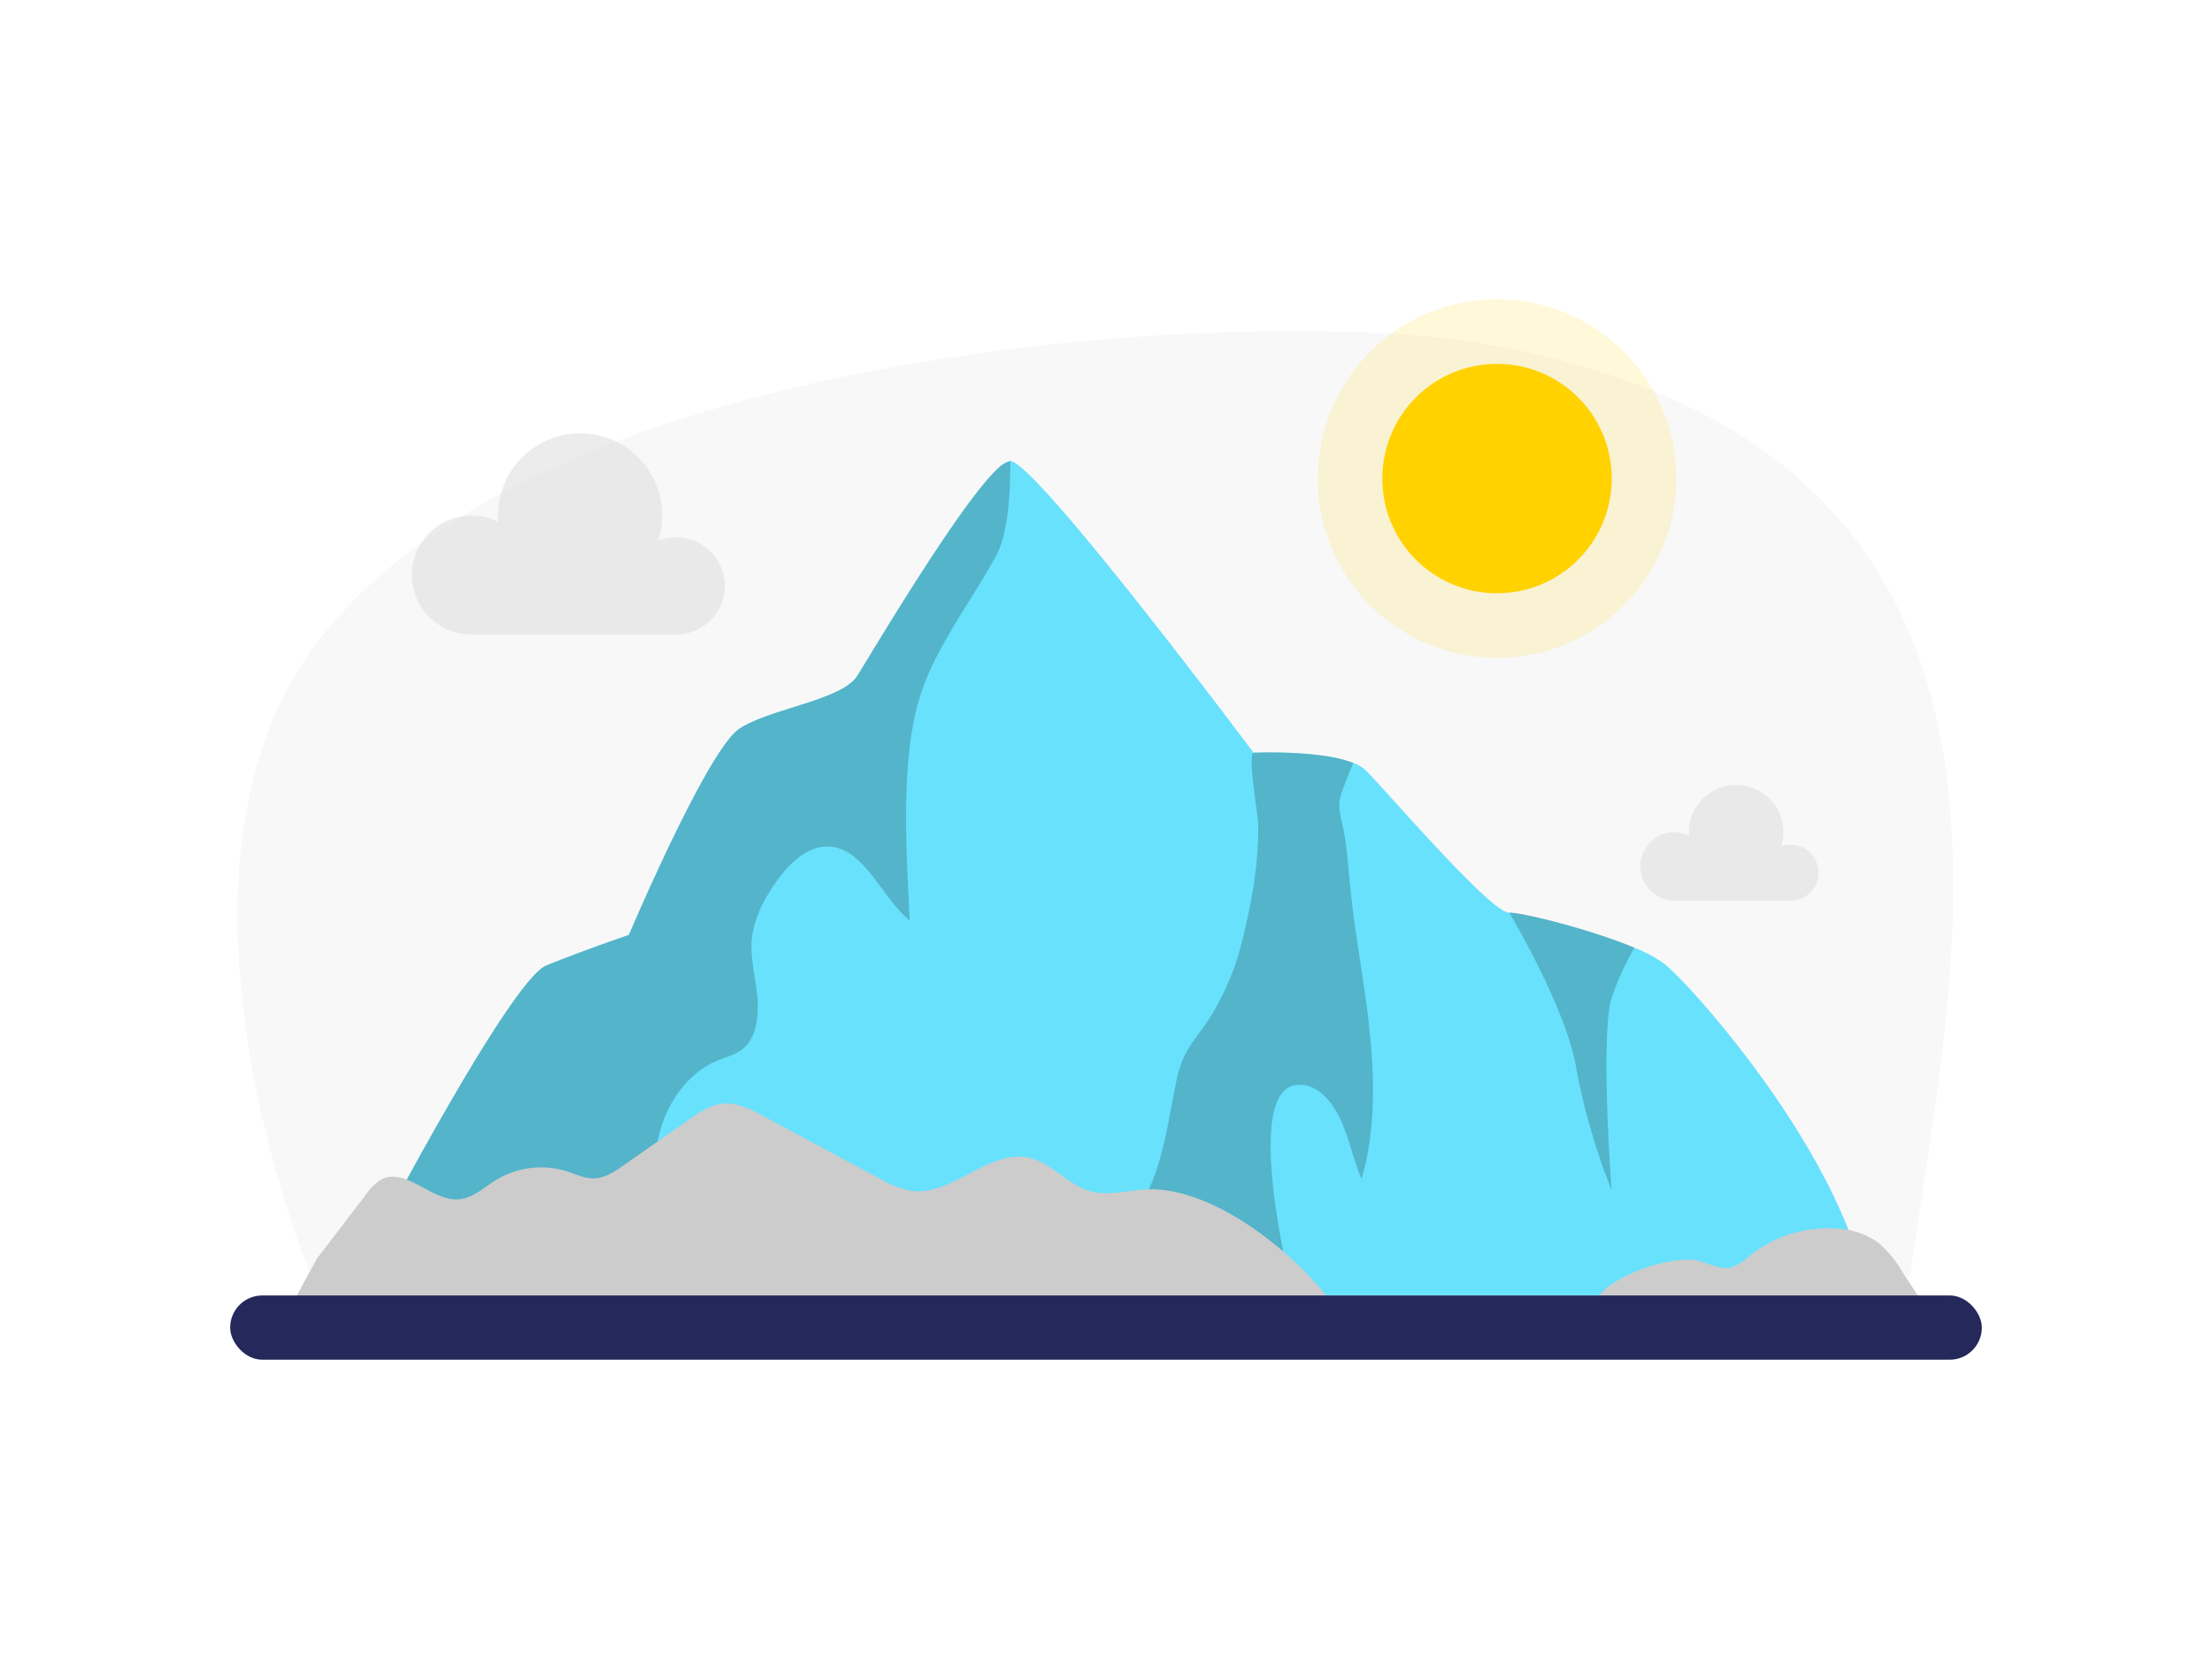 <svg id="Layer_1" data-name="Layer 1" xmlns="http://www.w3.org/2000/svg" viewBox="0 0 400 300"><path d="M56.38,117.5c-30.22,41.86,0,113.47,0,113.47h289c8-57.85,31.75-149.94-77.48-168.92C230.54,55.56,97.42,60.64,56.38,117.5Z" fill="#e6e6e6" opacity="0.3"/><circle cx="270.71" cy="86.54" r="20.74" fill="#ffd200"/><circle cx="270.71" cy="86.54" r="32.42" fill="#ffd200" opacity="0.15"/><path d="M323.8,152.76a5,5,0,0,0-1.69.3,8.55,8.55,0,1,0-16.71-2.59c0,.23,0,.45,0,.68a6.13,6.13,0,0,0-2.8-.68,6.2,6.2,0,0,0,0,12.39H323.8a5.05,5.05,0,0,0,0-10.1Z" fill="#dddbdb" opacity="0.52"/><path d="M122,97.2a8.94,8.94,0,0,0-2.94.51,14.85,14.85,0,1,0-29-4.48c0,.39,0,.78.06,1.17a10.75,10.75,0,1,0-4.86,20.33H122a8.77,8.77,0,1,0,0-17.53Z" fill="#dddbdb" opacity="0.52"/><path d="M337.61,234.26H62.39s29.16-56.77,36.45-59.7,14.88-5.5,14.88-5.5,14.28-33.69,20.06-37.35,18.53-5.13,21.26-9.53c2.52-4,19.9-33.42,26.24-38.17a2.59,2.59,0,0,1,1.4-.64c4.56,0,44,52.74,44,52.74s12-.54,18,1.84a6.9,6.9,0,0,1,2.4,1.45c3.95,4,22.48,25.64,25.82,25.64,2.59,0,14.87,3.08,22.66,6.35a24.76,24.76,0,0,1,5.28,2.8C306,178.22,333.66,209.35,337.61,234.26Z" fill="#68e1fd"/><path d="M307.18,228c2,.51,4,1.7,6,1.17a8.89,8.89,0,0,0,3.11-2,22.7,22.7,0,0,1,15.94-5,13.87,13.87,0,0,1,7.38,2.51,20.05,20.05,0,0,1,4.28,5.14l7.67,11.68c-20.36.72-44,1-63.67-4.89C288.83,231.32,302.23,226.72,307.18,228Z" fill="#ccc"/><path d="M180.26,100.22c-4.26,8-10.29,15.61-13.44,24.36-4.19,11.65-2.9,29.3-2.32,41.87-5-4.11-7.9-12.36-13.87-13.29-4.82-.75-9,3.87-11.81,8.69a20.08,20.08,0,0,0-2.8,7.37c-.46,3.46.48,6.95.87,10.42s.07,7.51-2.2,9.71c-1.37,1.33-3.19,1.71-4.86,2.39-5.56,2.25-9.93,8.31-11,15.26s1.19,12.83,4.64,18.09c1.48,2.26,5.66,9.17,8.18,9.17H62.39s29.16-56.77,36.45-59.7,14.88-5.5,14.88-5.5,14.28-33.69,20.06-37.35,18.53-5.13,21.26-9.53c2.52-4,19.9-33.42,26.24-38.17l1.4-.64S183,95.08,180.26,100.22Z" opacity="0.2"/><path d="M229.77,206.88c-.07,9.9,3.13,23.63,3.95,27.38H186.79s15.48-13.37,18.68-16.12c4.56-3.93,6-17.36,7.43-23.41,1.12-4.83,3-6.4,5.62-10.28a47,47,0,0,0,6.09-14.3c1.67-6.48,3.07-14.3,2.91-21.13,0-1.44-2-12.85-.79-12.91,0,0,12-.54,18,1.84-1,2.35-1.93,4.75-2.31,6-.65,2.2.21,4.26.58,6.34.55,3,.77,6,1.07,9.16.69,7.5,2.06,14.89,3.05,22.34,1.38,10.45,2,21.41-.9,31.41-1.37-3.16-2.1-6.66-3.42-9.85s-3.44-6.19-6.32-7C231.43,195.06,229.82,200.06,229.77,206.88Z" opacity="0.2"/><path d="M291.44,180.42c-2.13,7.32,0,34.79,0,34.79a116.06,116.06,0,0,1-6.39-22c-1.82-11-12.14-28.19-12.14-28.19,2.59,0,14.87,3.08,22.66,6.35A49.46,49.46,0,0,0,291.44,180.42Z" opacity="0.2"/><path d="M57.33,227.57l8.93-11.66A8.68,8.68,0,0,1,69,213.26c4.49-2.24,9.1,4.09,14.09,3.6,2.48-.25,4.43-2.13,6.55-3.45a15.76,15.76,0,0,1,13-1.56c1.54.5,3.06,1.27,4.69,1.24,2,0,3.77-1.21,5.4-2.35l11.85-8.27c1.89-1.32,3.9-2.68,6.19-2.89,2.56-.22,5,1,7.25,2.24l21,11.27a17.57,17.57,0,0,0,5.76,2.26c7.5,1,14-7.66,21.42-5.95,4.06.95,6.89,4.84,10.9,6,3.28.92,6.75-.14,10.15-.32,13.42-.7,31.41,14.74,37.2,26.16a367.67,367.67,0,0,1-39.14-.44,105.83,105.83,0,0,1-16.66-2.09c-27.39-6.19-57.27-3.21-85.38-3.21H53" fill="#ccc"/><rect x="41.62" y="234.26" width="316.76" height="11.62" rx="5.81" fill="#24285b"/></svg>